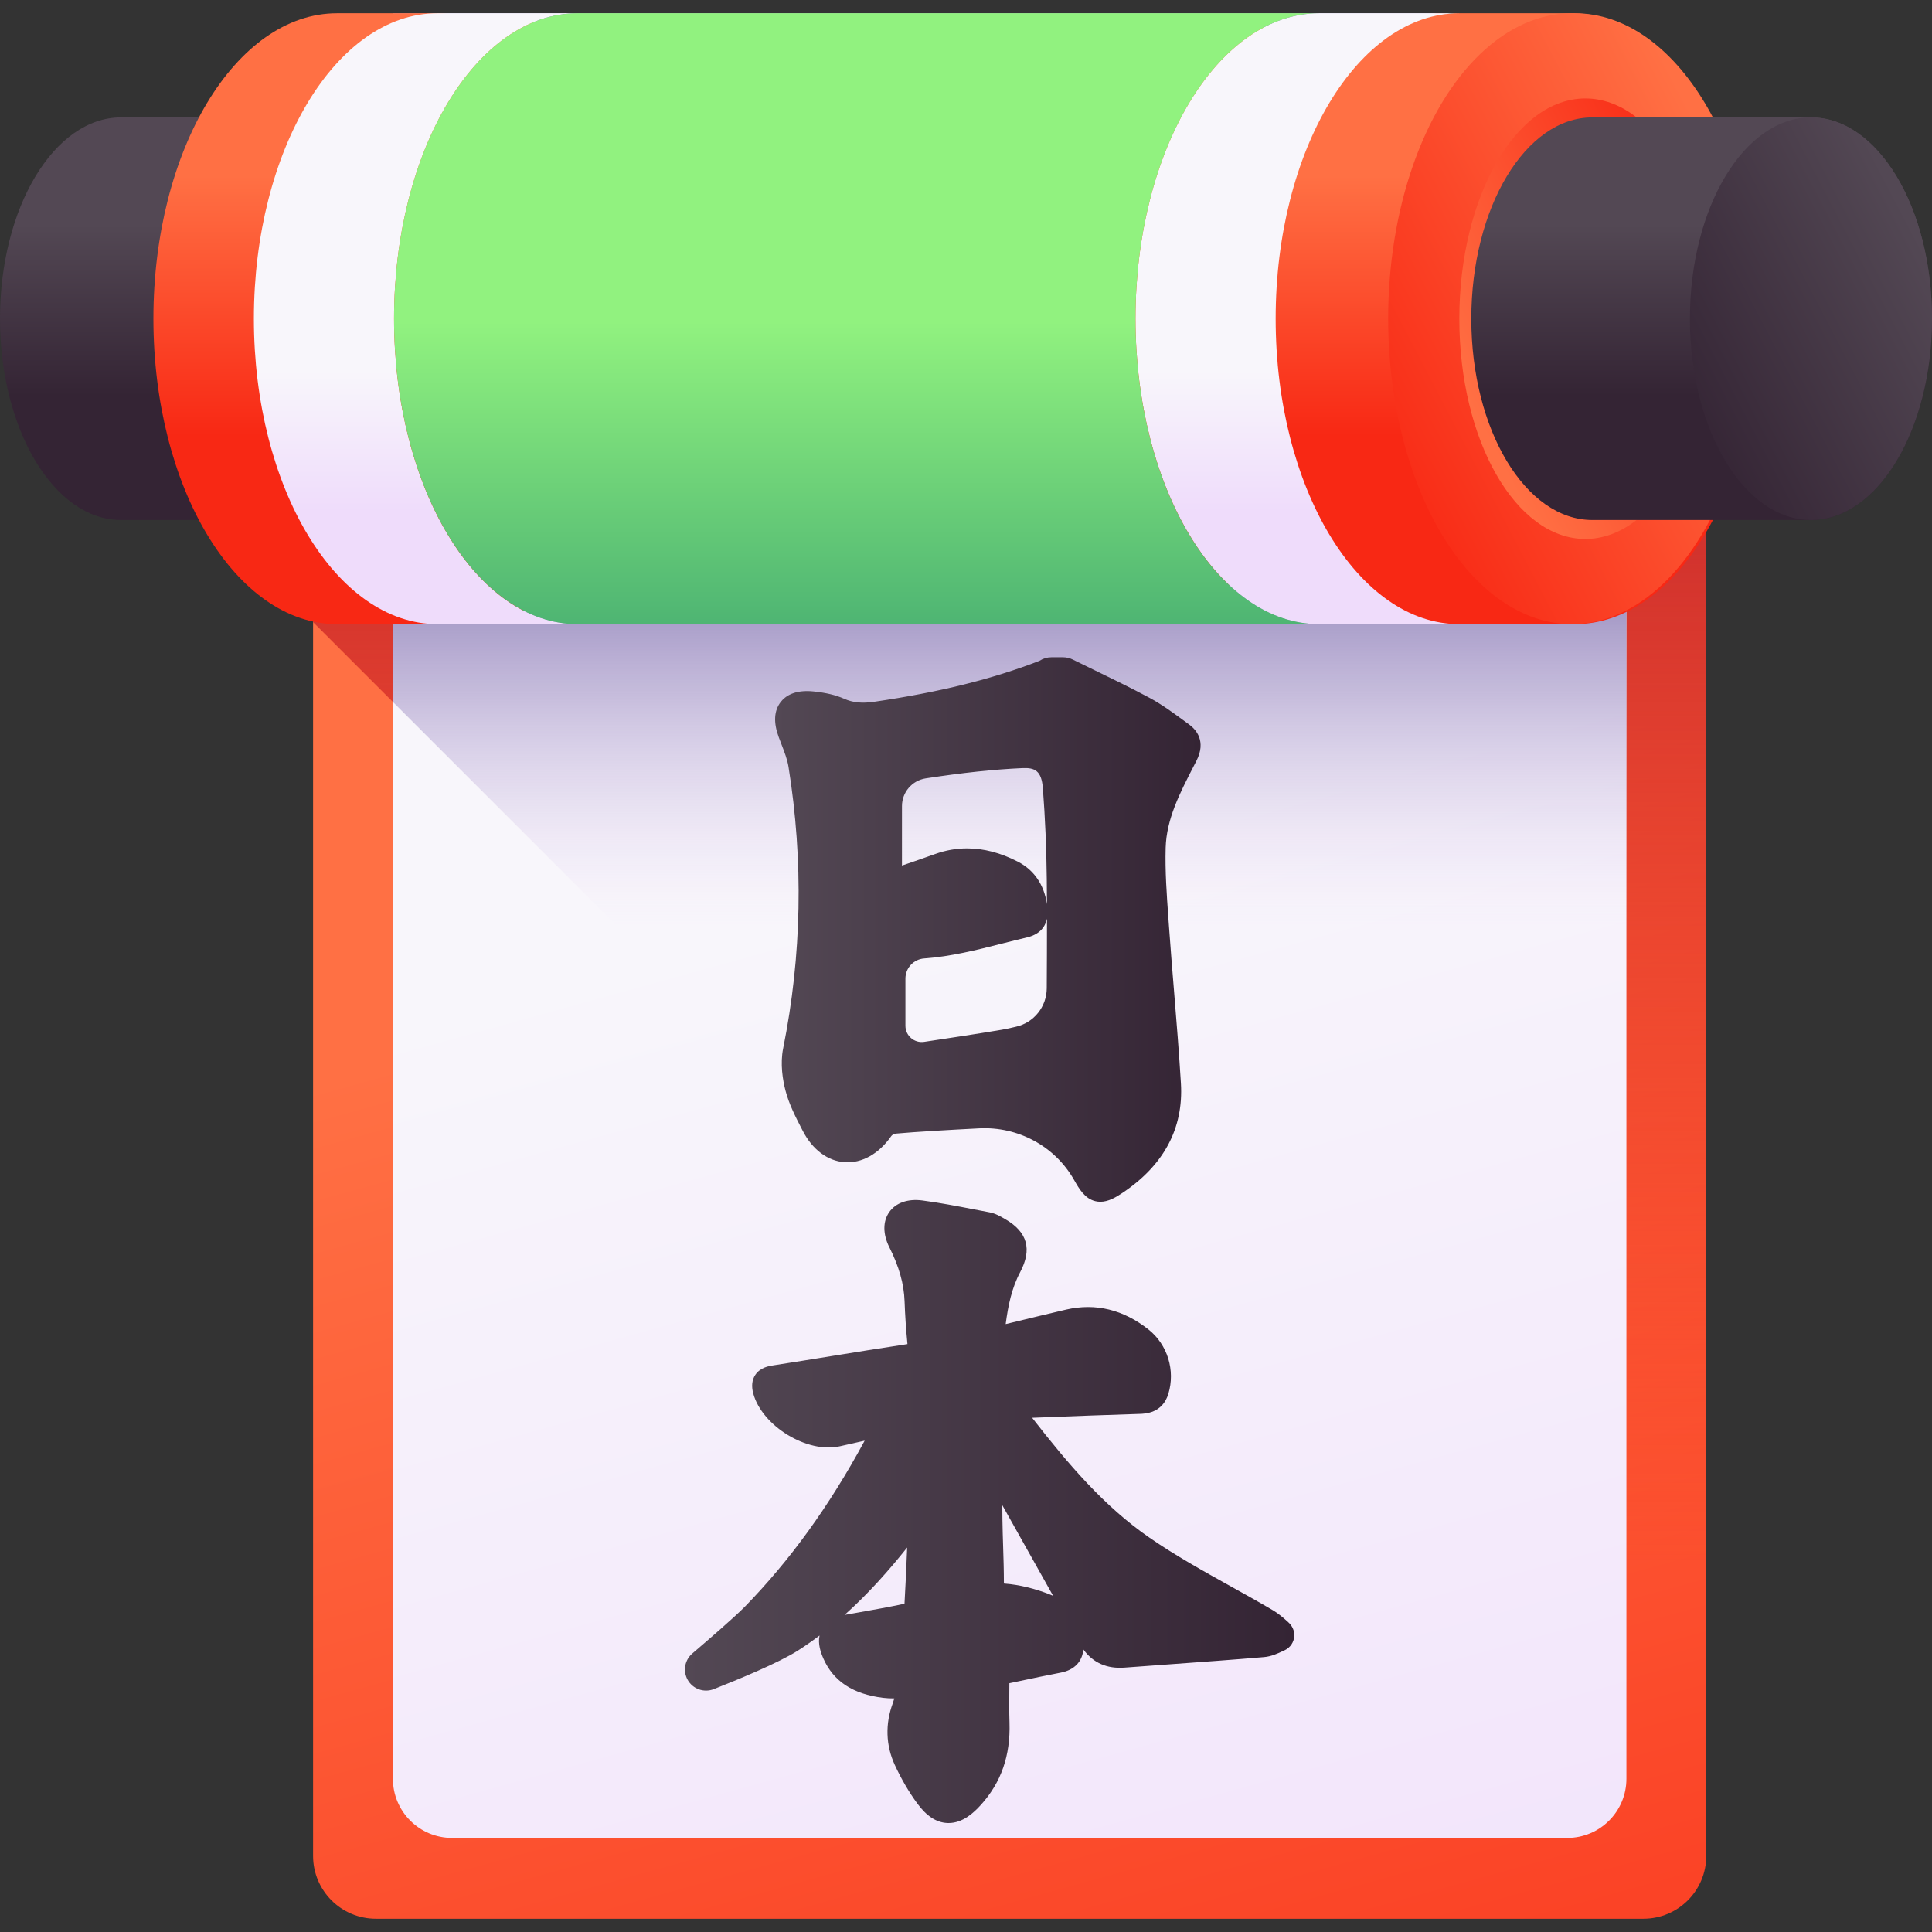 <svg id="Capa_1" enable-background="new 0 0 510 510" height="512" viewBox="0 0 510 510" width="512" xmlns="http://www.w3.org/2000/svg" xmlns:xlink="http://www.w3.org/1999/xlink"><rect x="0" y="0" width="510" height="510" fill="#333333" stroke="none"/><linearGradient id="lg1"><stop offset="0" stop-color="#ff7044"/><stop offset="1" stop-color="#f82814"/></linearGradient><linearGradient id="SVGID_1_" gradientTransform="matrix(1 0 0 -1 0 512)" gradientUnits="userSpaceOnUse" x1="255.181" x2="383.898" xlink:href="#lg1" y1="273.878" y2="-190.495"/><linearGradient id="SVGID_2_" gradientTransform="matrix(1 0 0 -1 0 512)" gradientUnits="userSpaceOnUse" x1="266.53" x2="266.53" y1="98.5" y2="419.006"><stop offset="0" stop-color="#f82814" stop-opacity="0"/><stop offset="1" stop-color="#c0272d"/></linearGradient><linearGradient id="lg2"><stop offset="0" stop-color="#f8f6fb"/><stop offset="1" stop-color="#efdcfb"/></linearGradient><linearGradient id="SVGID_3_" gradientTransform="matrix(1 0 0 -1 0 512)" gradientUnits="userSpaceOnUse" x1="258.316" x2="380.418" xlink:href="#lg2" y1="285.318" y2="-155.189"/><linearGradient id="SVGID_4_" gradientTransform="matrix(1 0 0 -1 0 512)" gradientUnits="userSpaceOnUse" x1="266.528" x2="266.528" y1="266.5" y2="371.438"><stop offset="0" stop-color="#efdcfb" stop-opacity="0"/><stop offset=".289" stop-color="#c7b6df" stop-opacity=".289"/><stop offset=".592" stop-color="#a495c7" stop-opacity=".592"/><stop offset=".84" stop-color="#8e80b7" stop-opacity=".84"/><stop offset="1" stop-color="#8679b2"/></linearGradient><linearGradient id="lg3"><stop offset="0" stop-color="#534854"/><stop offset="1" stop-color="#342434"/></linearGradient><linearGradient id="SVGID_5_" gradientTransform="matrix(0 1 1 0 -13.314 -81.314)" gradientUnits="userSpaceOnUse" x1="140.559" x2="185.881" xlink:href="#lg3" y1="90.096" y2="90.096"/><linearGradient id="SVGID_6_" gradientTransform="matrix(-1 0 0 -1 4252.846 4340.846)" gradientUnits="userSpaceOnUse" x1="4100.057" x2="4169.83" xlink:href="#lg3" y1="4272.995" y2="4236.565"/><linearGradient id="SVGID_7_" gradientTransform="matrix(0 1 1 0 -13.314 -81.314)" gradientUnits="userSpaceOnUse" x1="127.685" x2="196.455" xlink:href="#lg1" y1="265.657" y2="265.657"/><linearGradient id="SVGID_8_" gradientTransform="matrix(-1 0 0 -1 4252.846 4340.846)" gradientUnits="userSpaceOnUse" x1="3790.613" x2="3896.484" xlink:href="#lg1" y1="4281.417" y2="4226.139"/><linearGradient id="SVGID_9_" gradientUnits="userSpaceOnUse" x1="385.312" x2="459.571" xlink:href="#lg1" y1="101.454" y2="62.682"/><linearGradient id="SVGID_10_" gradientTransform="matrix(0 1 1 0 -13.314 -81.314)" gradientUnits="userSpaceOnUse" x1="140.559" x2="185.881" xlink:href="#lg3" y1="462.508" y2="462.508"/><linearGradient id="SVGID_11_" gradientTransform="matrix(-1 0 0 -1 4252.846 4340.846)" gradientUnits="userSpaceOnUse" x1="3743.621" x2="3813.395" xlink:href="#lg3" y1="4272.995" y2="4236.565"/><linearGradient id="SVGID_12_" gradientTransform="matrix(1 0 0 -1 0 512)" gradientUnits="userSpaceOnUse" x1="109.763" x2="109.763" xlink:href="#lg2" y1="414.091" y2="376.956"/><linearGradient id="SVGID_13_" gradientTransform="matrix(1 0 0 -1 0 512)" gradientUnits="userSpaceOnUse" x1="342.483" x2="342.483" xlink:href="#lg2" y1="414.091" y2="376.956"/><linearGradient id="SVGID_14_" gradientTransform="matrix(1 0 0 -1 0 512)" gradientUnits="userSpaceOnUse" x1="226.123" x2="226.123" y1="427.168" y2="341.96"><stop offset="0" stop-color="#91f27f"/><stop offset="1" stop-color="#4ab172"/></linearGradient><linearGradient id="SVGID_15_" gradientTransform="matrix(1 0 0 -1 0 512)" gradientUnits="userSpaceOnUse" x1="180.814" x2="341.666" xlink:href="#lg3" y1="112.999" y2="112.999"/><linearGradient id="SVGID_16_" gradientTransform="matrix(1 0 0 -1 0 512)" gradientUnits="userSpaceOnUse" x1="204.616" x2="316.931" xlink:href="#lg3" y1="266.632" y2="266.632"/><g><path d="m433.82 506.5h-334.584c-9.162 0-16.589-7.427-16.589-16.589v-484.411l295.42-2c39.953 0 72.341 32.388 72.341 72.341v414.07c.001 9.162-7.426 16.589-16.588 16.589z" fill="url(#SVGID_1_)"/><path d="m450.41 75.84v414.07c0 9.16-7.43 16.59-16.59 16.59h-8.9l-342.27-342.27v-158.73l295.42-2c39.95 0 72.34 32.39 72.34 72.34z" fill="url(#SVGID_2_)"/><path d="m378.068 3.5h-274.346v466.058c0 8.621 6.988 15.609 15.609 15.609h294.393c8.621 0 15.609-6.988 15.609-15.609v-419.322c0-11.806-3.009-22.909-8.297-32.588-5.455-2.901-12.059-5.926-19.754-8.536-8.647-2.933-16.555-4.623-23.214-5.612z" fill="url(#SVGID_3_)"/><path d="m378.08 3.502c-.004 0-.008 0-.013 0h-274.345v181.802l299.864 299.863h10.138c8.621 0 15.609-6.988 15.609-15.609v-419.322c0-11.806-3.009-22.909-8.297-32.588-.026-.019-.053-.037-.079-.056-5.727-3.035-12.782-6.24-21.085-8.95-8.094-2.643-15.5-4.204-21.792-5.14z" fill="url(#SVGID_4_)"/><path d="m121.612 137.267c17.647 0 31.952-23.791 31.952-53.138s-14.305-53.138-31.952-53.138h-89.66c-17.647 0-31.952 23.791-31.952 53.138s14.305 53.138 31.952 53.138z" fill="url(#SVGID_5_)"/><ellipse cx="121.612" cy="84.129" fill="url(#SVGID_6_)" rx="31.952" ry="53.138"/><path d="m415.708 164.758c26.776 0 48.483-36.099 48.483-80.629s-21.707-80.629-48.483-80.629h-31.795l-148.957 11-118.631-11h-27.346c-26.776 0-48.483 36.099-48.483 80.629s21.707 80.629 48.483 80.629h26.234c27.43 0 120.525-33.802 120.525-33.802s115.637 33.802 150.086 33.802z" fill="url(#SVGID_7_)"/><ellipse cx="414.926" cy="84.129" fill="url(#SVGID_8_)" rx="48.483" ry="80.629"/><ellipse cx="418.494" cy="84.129" fill="url(#SVGID_9_)" rx="33.268" ry="58.143"/><path d="m478.048 137.267c17.647 0 31.952-23.791 31.952-53.138s-14.306-53.138-31.952-53.138h-57.708c-17.647 0-31.952 23.791-31.952 53.138s14.305 53.138 31.952 53.138z" fill="url(#SVGID_10_)"/><ellipse cx="478.048" cy="84.129" fill="url(#SVGID_11_)" rx="31.952" ry="53.138"/><path d="m104.022 84.129c0-44.53 21.706-80.629 48.483-80.629h-37.002c-26.776 0-48.483 36.099-48.483 80.629s21.706 80.629 48.483 80.629h37.002c-26.777 0-48.483-36.099-48.483-80.629z" fill="url(#SVGID_12_)"/><path d="m336.743 84.129c0-44.53 21.707-80.629 48.483-80.629h-37.003c-26.776 0-48.483 36.099-48.483 80.629s21.706 80.629 48.483 80.629h37.003c-26.777 0-48.483-36.099-48.483-80.629z" fill="url(#SVGID_13_)"/><path d="m348.226 164.758h-195.724c-26.772 0-48.483-36.102-48.483-80.624 0-44.532 21.711-80.634 48.483-80.634h195.723c-26.782 0-48.483 36.102-48.483 80.634 0 44.522 21.702 80.624 48.484 80.624z" fill="url(#SVGID_14_)"/><path d="m340.067 428.218-.234-.208c-1.093-.969-2.332-2.069-3.8-2.933-3.704-2.181-7.511-4.3-11.193-6.349-7.201-4.007-14.647-8.15-21.438-12.845-11.872-8.206-21.233-19.155-30.949-31.625l2.856-.11c8.37-.325 17.025-.66 25.533-.918 1.489-.045 6.021-.183 7.577-5.302 1.876-6.177-.224-12.991-5.224-16.956-6.66-5.28-13.969-7.057-21.725-5.282-2.242.513-4.478 1.052-6.713 1.591l-.754.182c-2.789.672-5.576 1.348-8.525 2.063.629-4.851 1.594-9.51 3.82-13.709 3.184-6.004 1.931-10.559-3.828-13.924l-.29-.17c-1.065-.628-2.39-1.408-3.991-1.708-1.367-.255-2.733-.519-4.1-.783-4.441-.856-9.033-1.742-13.632-2.346-3.791-.497-6.964.609-8.693 3.044-1.741 2.449-1.742 5.838-.004 9.297 2.583 5.139 3.862 9.671 4.025 14.263.131 3.68.388 7.485.763 11.309-.09.017-.193.035-.311.053-6.649 1-13.389 2.089-19.906 3.142-5.016.811-10.202 1.648-15.304 2.439-1.006.156-3.361.521-4.672 2.536-.857 1.316-1.03 2.952-.515 4.863 2.326 8.621 14.301 15.916 22.88 13.941 2.158-.497 4.32-.982 6.531-1.475-9.326 17.245-19.715 31.629-31.66 43.853-2.588 2.647-9.577 8.69-13.827 12.321-2.001 1.71-2.529 4.583-1.27 6.894 1.344 2.468 4.313 3.547 6.928 2.517 6.237-2.456 17.189-6.96 22.268-10.215 1.956-1.254 3.838-2.57 5.653-3.937-.475 2.223.3 4.447.999 6.044 2.626 6.008 7.779 9.411 15.753 10.405 1.01.125 1.988.16 2.98.159-.119.437-.246.848-.388 1.232-2.047 5.507-1.868 11.151.517 16.322 1.722 3.734 3.725 7.164 5.952 10.194 2.432 3.309 5 4.989 7.85 5.135.135.007.268.01.4.01 3.736 0 6.628-2.699 8.5-4.763 5.382-5.935 7.86-13.054 7.577-21.765-.094-2.893-.071-5.782-.047-8.841.004-.511.008-1.024.012-1.54l2.699-.568c3.571-.754 7.264-1.535 10.893-2.232 3.567-.686 5.679-2.919 5.93-6.128 2.568 3.547 6.23 5.164 10.9 4.808 4.205-.319 8.412-.622 12.619-.926 7.929-.573 16.129-1.164 24.195-1.852 1.918-.164 3.554-.927 4.997-1.6l.417-.193c1.51-.698 2.504-2.172 2.565-3.865.053-1.357-.581-2.649-1.596-3.549zm-62.755-7.253c-4.119-1.637-8.16-2.622-12.013-2.929-.109-.009-.207-.019-.293-.029-.003-.086-.004-.183-.004-.293-.002-3.194-.104-6.414-.203-9.528-.074-2.319-.15-4.716-.183-7.059-.017-1.252-.027-2.513-.032-3.788l1.346 2.396c3.973 7.068 8.032 14.288 12.072 21.527-.225-.106-.455-.204-.69-.297zm-37.845-12.455c-.196 4.911-.412 9.906-.703 14.835-4.057.867-8.238 1.609-12.285 2.326l-3.012.536c-.17.031-.347.064-.528.101 6.341-5.663 11.765-11.835 16.528-17.798z" fill="url(#SVGID_15_)"/><path d="m313.847 191.206c-.565-.409-1.128-.821-1.691-1.234-2.741-2.007-5.574-4.083-8.697-5.757-4.853-2.603-9.861-5.036-14.704-7.389-1.868-.908-3.736-1.816-5.599-2.734-.787-.388-1.652-.592-2.53-.592h-3.094c-1.114 0-2.192.326-3.133.941-12.504 4.836-26.364 8.272-43.586 10.804-3.26.478-5.643.242-7.974-.792-2.211-.981-4.8-1.597-8.147-1.94-4.925-.502-7.397 1.24-8.599 2.792-1.78 2.298-1.952 5.431-.514 9.315.221.594.451 1.189.682 1.786.811 2.095 1.577 4.074 1.885 5.993 3.986 24.857 3.512 49.868-1.408 74.338-.826 4.11-.118 8.34.62 11.165.947 3.617 2.637 6.896 4.272 10.066l.284.549c2.55 4.957 6.579 7.974 11.055 8.277 4.534.317 9.007-2.188 12.268-6.847.031-.044.067-.089.107-.134.302-.341.737-.532 1.191-.574 5.167-.47 14.085-.98 21.96-1.384 10.191-.523 19.889 4.642 24.964 13.495.028.049.056.098.084.147 1.318 2.308 2.813 4.924 5.63 5.589.438.103.869.151 1.293.151 2.116 0 4.066-1.163 5.77-2.299 10.998-7.333 16.213-17.078 15.498-28.963-.487-8.101-1.159-16.307-1.808-24.243-.465-5.681-.946-11.555-1.354-17.327l-.148-2.07c-.438-6.115-.892-12.439-.716-18.551.218-7.575 3.695-14.337 7.377-21.495l.734-1.43c2.678-5.224-.086-8.29-1.972-9.653zm-45.181 36.237c-4.521-2.328-8.993-3.494-13.372-3.494-2.857 0-5.675.497-8.44 1.49-2.836 1.02-5.712 2.004-8.756 3.044l-.001-2.124c-.001-4.558-.001-8.918.002-13.278v-.118c0-.063 0-.125 0-.188.004-3.647 2.669-6.749 6.274-7.302.022-.003.044-.007.065-.01 9.778-1.498 17.881-2.357 25.499-2.704 3.204-.137 4.997.659 5.355 5.315.594 7.735.94 15.782 1.027 23.916.024 2.22.039 4.451.048 6.684-.76-5.15-3.406-9.02-7.701-11.231zm-29.657 30.894c0-2.803 2.163-5.133 4.959-5.331 7.048-.501 13.893-2.238 20.564-3.932 2.183-.555 4.44-1.128 6.652-1.643 1.781-.415 4.49-1.591 5.192-4.916.006 6.14-.027 12.277-.06 18.285l-.001.094c-.026 4.853-3.389 9.056-8.122 10.129-.23.052-.457.104-.683.156-1.052.242-2.046.47-3.024.635-6.722 1.131-13.408 2.137-20.486 3.2l-.049.007c-2.602.391-4.943-1.624-4.943-4.255z" fill="url(#SVGID_16_)"/></g></svg>